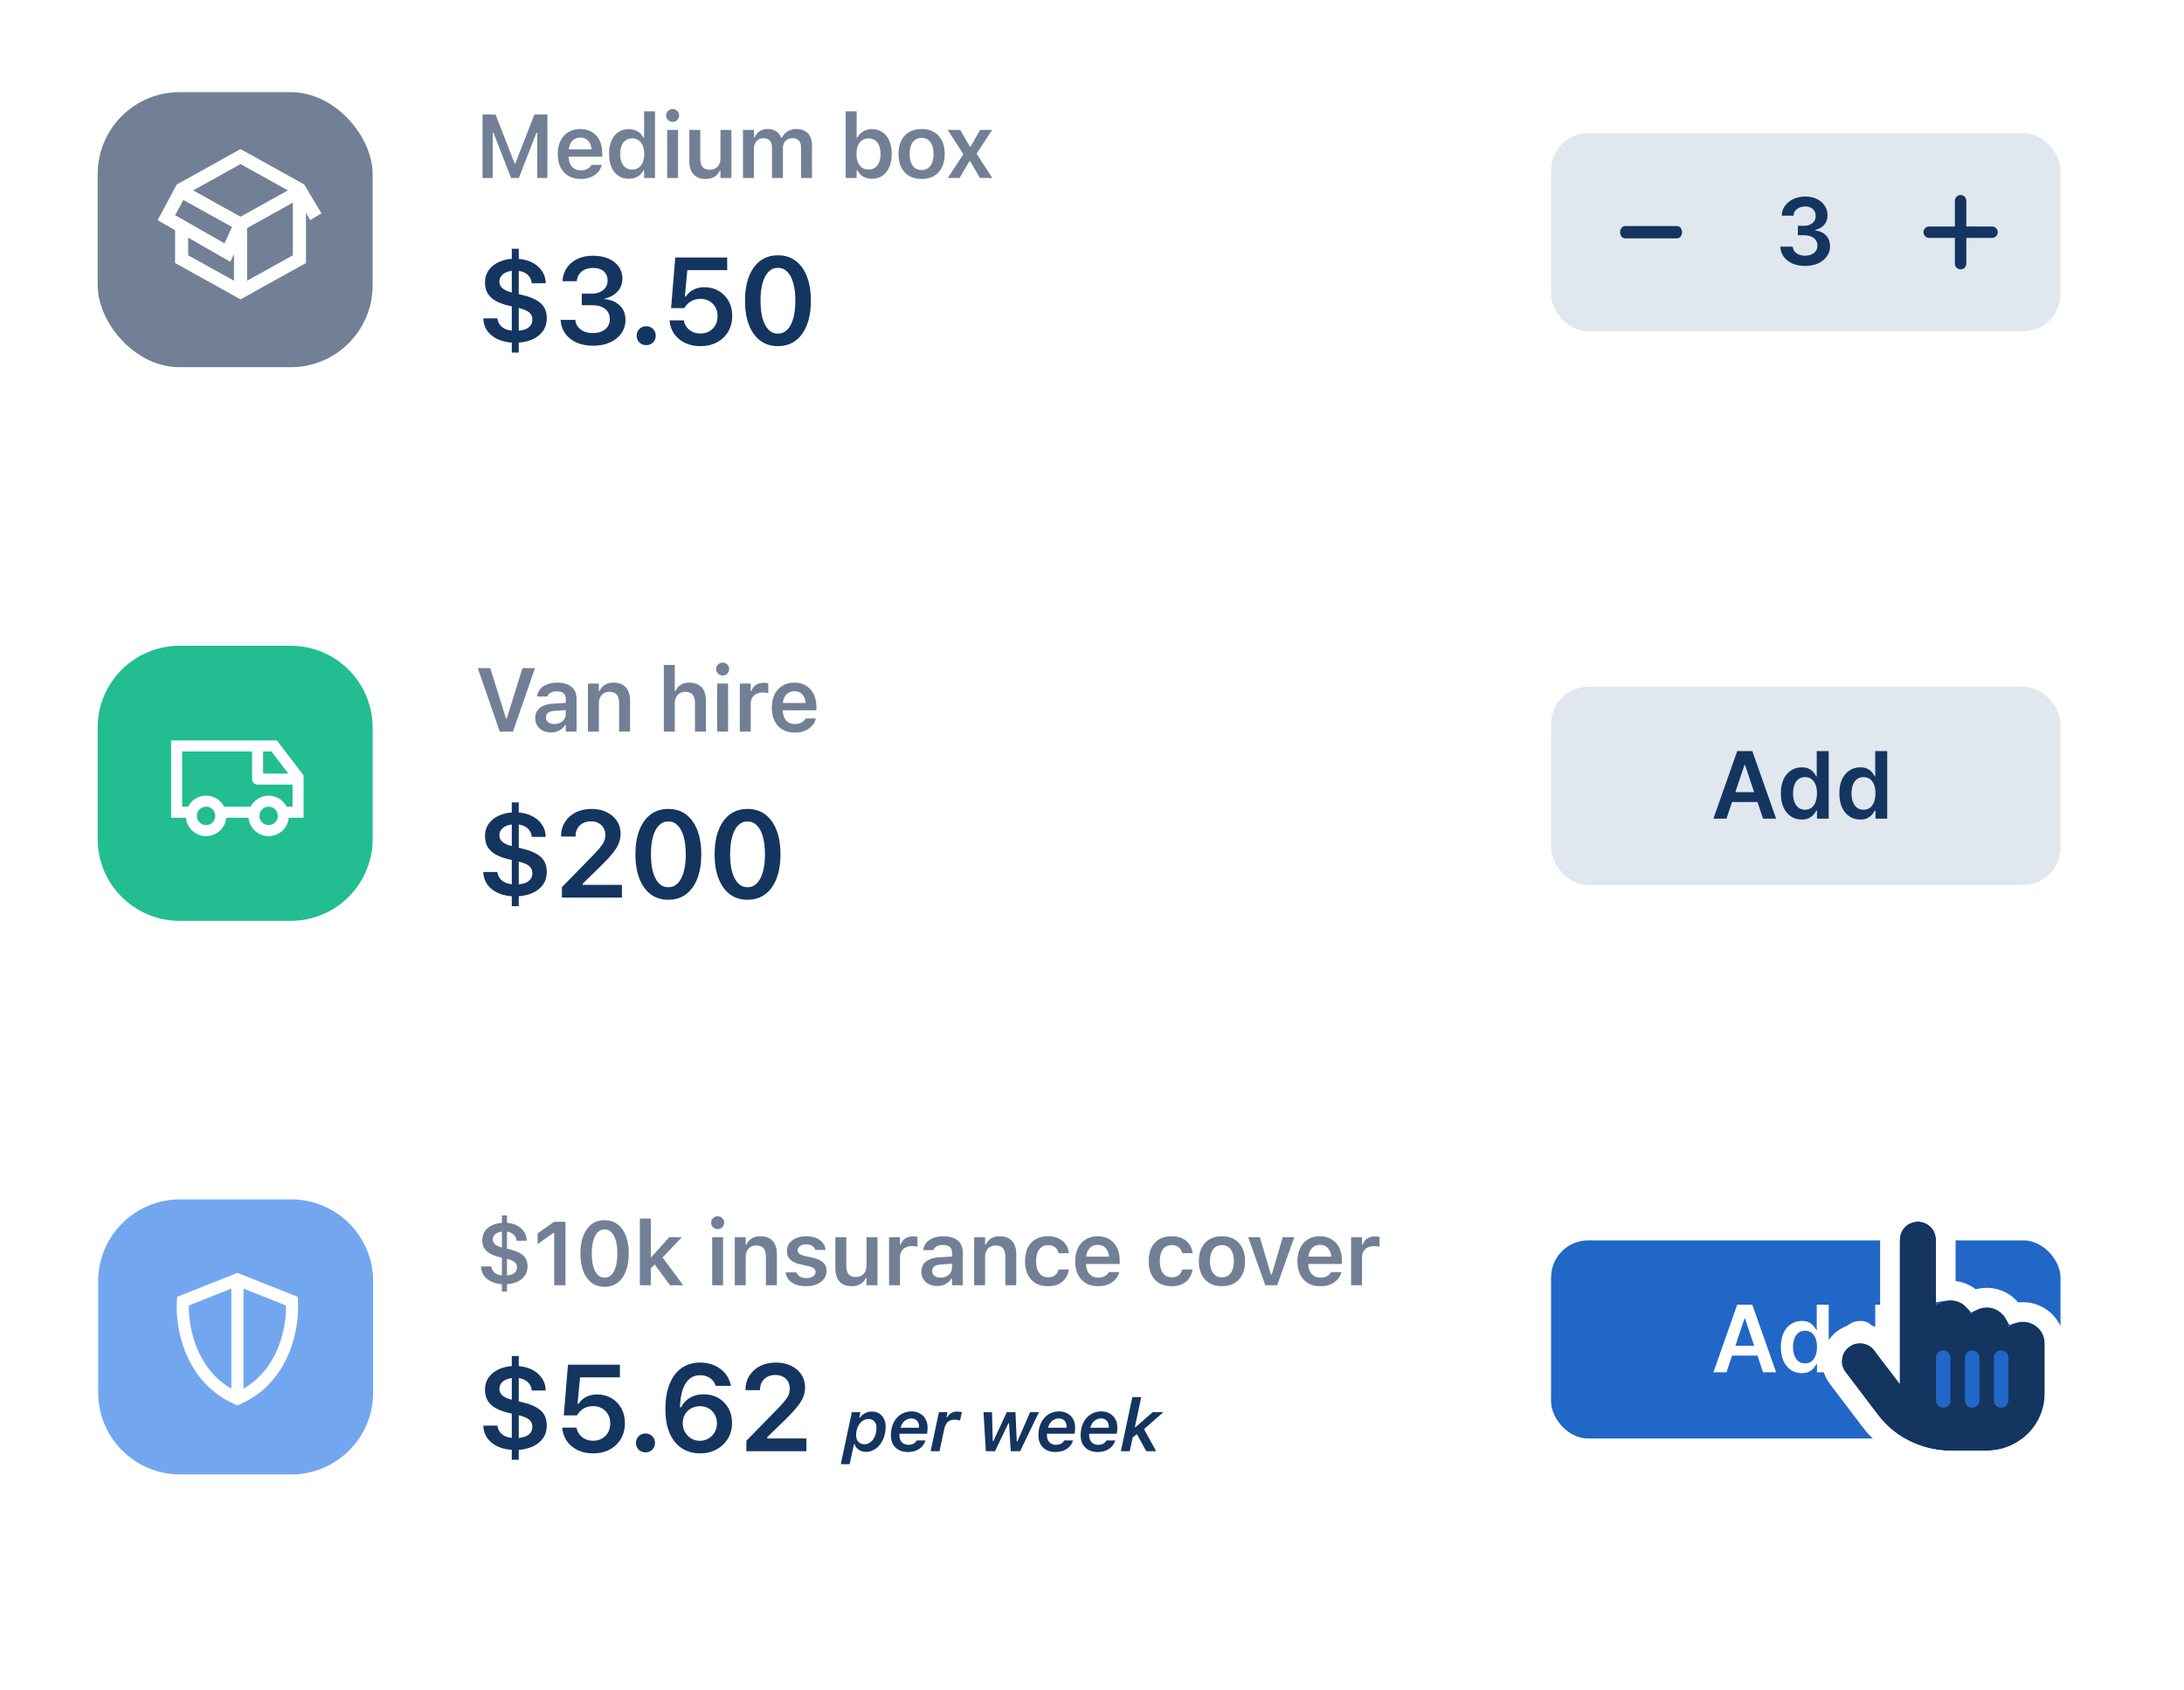 <svg width="296" height="229" viewBox="0 0 296 229" fill="none" xmlns="http://www.w3.org/2000/svg">
<rect width="293.259" height="62.841" rx="10.986" fill="white"/>
<rect x="13.236" y="12.486" width="37.269" height="37.269" rx="11.101" fill="#728096"/>
<path d="M31.63 34.596L31.224 35.476L30.385 34.995L25.504 32.205V34.589L31.712 38.036V34.419L31.63 34.596ZM31.449 30.757L24.849 27.091L23.737 29.153L30.426 32.974L31.449 30.757ZM26.176 25.797L32.599 29.363L39.021 25.797L32.599 22.232L26.176 25.797ZM41.467 28.854V35.635L41.013 35.889L33.031 40.324L32.599 40.564L32.166 40.324L24.184 35.889L23.73 35.635V31.193C22.503 30.491 21.712 30.036 21.357 29.833L21.768 29.072L23.837 25.228L23.959 24.999L24.184 24.874L32.166 20.439L32.599 20.199L33.031 20.439L41.013 24.874L41.22 24.988L41.342 25.192C42.742 27.527 43.489 28.769 43.57 28.909L42.051 29.822C41.693 29.223 41.497 28.898 41.467 28.85V28.854ZM33.486 30.904V38.04L39.694 34.592V27.457L33.486 30.904Z" fill="white"/>
<path d="M65.397 24.117V15.52H67.16L69.746 22.139H69.847L72.427 15.52H74.19V24.117H72.808V18.005H72.058L73.583 15.758L70.318 24.117H69.269L66.01 15.758L67.535 18.005H66.779V24.117H65.397ZM78.701 24.248C78.053 24.248 77.497 24.111 77.033 23.837C76.572 23.563 76.216 23.174 75.966 22.67C75.716 22.165 75.591 21.567 75.591 20.876V20.87C75.591 20.187 75.714 19.591 75.96 19.083C76.21 18.575 76.564 18.181 77.021 17.903C77.478 17.621 78.014 17.48 78.629 17.48C79.249 17.48 79.781 17.617 80.226 17.891C80.675 18.162 81.02 18.541 81.263 19.029C81.505 19.518 81.626 20.09 81.626 20.745V21.234H76.335V20.239H80.899L80.196 21.168V20.578C80.196 20.145 80.131 19.786 80 19.5C79.869 19.214 79.686 19 79.451 18.857C79.221 18.714 78.953 18.642 78.647 18.642C78.341 18.642 78.069 18.718 77.831 18.869C77.597 19.015 77.41 19.234 77.271 19.524C77.136 19.81 77.068 20.161 77.068 20.578V21.174C77.068 21.575 77.136 21.919 77.271 22.205C77.406 22.487 77.597 22.705 77.843 22.86C78.093 23.011 78.389 23.087 78.731 23.087C78.997 23.087 79.225 23.049 79.416 22.974C79.61 22.894 79.767 22.801 79.886 22.694C80.006 22.582 80.089 22.477 80.137 22.378L80.155 22.336H81.561L81.549 22.39C81.497 22.6 81.402 22.815 81.263 23.033C81.128 23.248 80.943 23.448 80.709 23.635C80.478 23.817 80.196 23.966 79.863 24.082C79.529 24.193 79.142 24.248 78.701 24.248ZM85.213 24.225C84.673 24.225 84.202 24.09 83.801 23.82C83.4 23.546 83.09 23.156 82.872 22.652C82.653 22.147 82.544 21.553 82.544 20.87V20.858C82.544 20.167 82.651 19.572 82.866 19.071C83.084 18.567 83.392 18.179 83.789 17.909C84.19 17.635 84.665 17.498 85.213 17.498C85.511 17.498 85.789 17.546 86.047 17.641C86.305 17.733 86.532 17.864 86.726 18.034C86.925 18.205 87.08 18.408 87.191 18.642H87.298V15.085H88.776V24.117H87.298V23.099H87.191C87.072 23.333 86.915 23.535 86.721 23.706C86.53 23.873 86.307 24.002 86.053 24.094C85.799 24.181 85.519 24.225 85.213 24.225ZM85.678 22.974C86.016 22.974 86.305 22.89 86.548 22.723C86.794 22.552 86.983 22.31 87.114 21.996C87.249 21.679 87.316 21.303 87.316 20.87V20.858C87.316 20.422 87.249 20.046 87.114 19.732C86.983 19.419 86.794 19.176 86.548 19.006C86.305 18.835 86.016 18.749 85.678 18.749C85.344 18.749 85.054 18.835 84.808 19.006C84.566 19.172 84.379 19.415 84.248 19.732C84.117 20.046 84.051 20.422 84.051 20.858V20.87C84.051 21.307 84.117 21.683 84.248 21.996C84.379 22.31 84.566 22.552 84.808 22.723C85.05 22.89 85.34 22.974 85.678 22.974ZM90.421 24.117V17.605H91.898V24.117H90.421ZM91.165 16.515C90.923 16.515 90.715 16.43 90.54 16.259C90.365 16.088 90.278 15.883 90.278 15.645C90.278 15.399 90.365 15.192 90.54 15.026C90.715 14.855 90.923 14.769 91.165 14.769C91.408 14.769 91.614 14.855 91.785 15.026C91.96 15.192 92.047 15.399 92.047 15.645C92.047 15.883 91.96 16.088 91.785 16.259C91.614 16.43 91.408 16.515 91.165 16.515ZM95.64 24.248C95.156 24.248 94.748 24.155 94.419 23.968C94.089 23.778 93.841 23.502 93.674 23.14C93.507 22.775 93.424 22.334 93.424 21.818V17.605H94.907V21.478C94.907 21.983 95.007 22.362 95.205 22.616C95.404 22.87 95.727 22.997 96.176 22.997C96.415 22.997 96.625 22.962 96.808 22.89C96.995 22.815 97.149 22.707 97.272 22.568C97.396 22.429 97.489 22.262 97.552 22.068C97.616 21.869 97.648 21.647 97.648 21.401V17.605H99.131V24.117H97.648V23.128H97.547C97.447 23.359 97.308 23.559 97.129 23.73C96.951 23.897 96.736 24.026 96.486 24.117C96.236 24.205 95.954 24.248 95.64 24.248ZM100.699 24.117V17.605H102.182V18.618H102.283C102.422 18.257 102.647 17.977 102.957 17.778C103.27 17.58 103.642 17.48 104.071 17.48C104.365 17.48 104.629 17.528 104.863 17.623C105.102 17.719 105.306 17.854 105.477 18.028C105.648 18.203 105.779 18.412 105.87 18.654H105.977C106.085 18.42 106.234 18.215 106.424 18.04C106.619 17.862 106.845 17.724 107.103 17.629C107.366 17.53 107.648 17.48 107.949 17.48C108.386 17.48 108.76 17.568 109.07 17.742C109.383 17.913 109.624 18.16 109.79 18.481C109.961 18.803 110.047 19.188 110.047 19.637V24.117H108.563V20C108.563 19.715 108.519 19.478 108.432 19.291C108.349 19.105 108.22 18.964 108.045 18.869C107.87 18.773 107.65 18.726 107.383 18.726C107.125 18.726 106.901 18.785 106.71 18.904C106.52 19.019 106.371 19.176 106.263 19.375C106.16 19.573 106.108 19.798 106.108 20.048V24.117H104.625V19.893C104.625 19.651 104.577 19.442 104.482 19.268C104.391 19.093 104.256 18.96 104.077 18.869C103.902 18.773 103.693 18.726 103.451 18.726C103.209 18.726 102.99 18.789 102.796 18.916C102.605 19.039 102.454 19.21 102.343 19.428C102.236 19.643 102.182 19.885 102.182 20.155V24.117H100.699ZM118.18 24.225C117.874 24.225 117.594 24.181 117.34 24.094C117.085 24.002 116.861 23.873 116.666 23.706C116.476 23.535 116.321 23.333 116.202 23.099H116.1V24.117H114.617V15.085H116.1V18.642H116.202C116.317 18.408 116.472 18.205 116.666 18.034C116.861 17.864 117.087 17.733 117.346 17.641C117.604 17.546 117.882 17.498 118.18 17.498C118.728 17.498 119.201 17.635 119.598 17.909C119.999 18.179 120.309 18.567 120.527 19.071C120.746 19.572 120.855 20.167 120.855 20.858V20.87C120.855 21.553 120.744 22.147 120.521 22.652C120.303 23.156 119.993 23.546 119.592 23.82C119.195 24.09 118.724 24.225 118.18 24.225ZM117.715 22.974C118.053 22.974 118.343 22.89 118.585 22.723C118.827 22.552 119.014 22.31 119.145 21.996C119.276 21.683 119.342 21.307 119.342 20.87V20.858C119.342 20.422 119.276 20.046 119.145 19.732C119.014 19.415 118.827 19.172 118.585 19.006C118.343 18.835 118.053 18.749 117.715 18.749C117.381 18.749 117.091 18.835 116.845 19.006C116.599 19.176 116.408 19.419 116.273 19.732C116.142 20.046 116.077 20.422 116.077 20.858V20.87C116.077 21.303 116.142 21.679 116.273 21.996C116.408 22.31 116.597 22.552 116.839 22.723C117.085 22.89 117.377 22.974 117.715 22.974ZM124.907 24.248C124.259 24.248 123.701 24.113 123.232 23.843C122.764 23.569 122.402 23.18 122.148 22.676C121.898 22.171 121.773 21.567 121.773 20.864V20.852C121.773 20.157 121.9 19.558 122.154 19.053C122.408 18.545 122.768 18.155 123.232 17.885C123.701 17.615 124.259 17.48 124.907 17.48C125.554 17.48 126.11 17.615 126.575 17.885C127.043 18.155 127.405 18.543 127.659 19.047C127.913 19.552 128.04 20.153 128.04 20.852V20.864C128.04 21.567 127.913 22.171 127.659 22.676C127.409 23.18 127.049 23.569 126.581 23.843C126.116 24.113 125.558 24.248 124.907 24.248ZM124.907 23.045C125.248 23.045 125.538 22.96 125.776 22.789C126.019 22.614 126.203 22.366 126.33 22.044C126.458 21.718 126.521 21.327 126.521 20.87V20.858C126.521 20.398 126.458 20.006 126.33 19.685C126.203 19.359 126.019 19.111 125.776 18.94C125.538 18.765 125.248 18.678 124.907 18.678C124.565 18.678 124.273 18.765 124.031 18.94C123.788 19.111 123.604 19.359 123.477 19.685C123.35 20.006 123.286 20.398 123.286 20.858V20.87C123.286 21.327 123.35 21.718 123.477 22.044C123.604 22.37 123.786 22.618 124.025 22.789C124.267 22.96 124.561 23.045 124.907 23.045ZM128.458 24.117L130.567 20.888L128.44 17.605H130.15L131.449 19.863H131.55L132.837 17.605H134.463L132.354 20.823L134.487 24.117H132.819L131.484 21.853H131.383L130.048 24.117H128.458Z" fill="#728096"/>
<path d="M69.82 46.438C69.029 46.438 68.311 46.31 67.667 46.056C67.022 45.796 66.508 45.422 66.123 44.935C65.739 44.442 65.533 43.846 65.506 43.147L65.514 43.139L67.399 43.131L67.407 43.147C67.456 43.478 67.575 43.77 67.764 44.025C67.954 44.274 68.219 44.469 68.561 44.61C68.902 44.751 69.33 44.821 69.844 44.821C70.375 44.821 70.811 44.759 71.152 44.634C71.494 44.504 71.746 44.325 71.908 44.098C72.07 43.87 72.152 43.608 72.152 43.31V43.294C72.152 42.893 72.008 42.571 71.721 42.327C71.439 42.083 70.919 41.872 70.161 41.693L68.951 41.417C68.257 41.254 67.67 41.038 67.188 40.767C66.711 40.496 66.348 40.16 66.099 39.759C65.855 39.353 65.733 38.868 65.733 38.305V38.289C65.733 37.623 65.909 37.049 66.261 36.566C66.619 36.084 67.104 35.713 67.716 35.453C68.333 35.188 69.032 35.055 69.812 35.055C70.608 35.055 71.312 35.194 71.924 35.47C72.536 35.74 73.024 36.125 73.387 36.623C73.749 37.116 73.942 37.699 73.963 38.37V38.378L72.079 38.386L72.07 38.37C72.032 38.002 71.913 37.693 71.713 37.444C71.513 37.189 71.253 36.997 70.933 36.867C70.614 36.737 70.248 36.672 69.836 36.672C69.365 36.672 68.97 36.74 68.65 36.875C68.331 37.011 68.09 37.189 67.927 37.411C67.764 37.633 67.683 37.877 67.683 38.143V38.159C67.683 38.397 67.746 38.611 67.87 38.801C68 38.99 68.201 39.158 68.471 39.304C68.748 39.451 69.11 39.578 69.56 39.686L70.77 39.963C71.854 40.212 72.68 40.577 73.249 41.059C73.817 41.541 74.102 42.221 74.102 43.099V43.115C74.102 43.83 73.912 44.436 73.533 44.935C73.154 45.428 72.639 45.801 71.989 46.056C71.345 46.31 70.622 46.438 69.82 46.438ZM69.365 47.77V33.707H70.307V47.77H69.365ZM80.39 46.844C79.534 46.844 78.784 46.7 78.14 46.413C77.501 46.126 76.994 45.728 76.621 45.219C76.252 44.705 76.041 44.111 75.987 43.44L75.979 43.342H77.977L77.985 43.432C78.023 43.762 78.145 44.057 78.351 44.317C78.557 44.572 78.833 44.772 79.18 44.919C79.526 45.059 79.93 45.13 80.39 45.13C80.84 45.13 81.233 45.051 81.568 44.894C81.91 44.737 82.175 44.52 82.365 44.244C82.554 43.968 82.649 43.648 82.649 43.285V43.269C82.649 42.652 82.435 42.178 82.007 41.847C81.579 41.517 80.989 41.352 80.236 41.352H78.847V39.792H80.195C80.623 39.792 81 39.716 81.325 39.565C81.65 39.413 81.901 39.207 82.08 38.947C82.259 38.682 82.348 38.378 82.348 38.037V38.021C82.348 37.658 82.27 37.349 82.113 37.095C81.961 36.84 81.736 36.645 81.438 36.51C81.146 36.374 80.791 36.306 80.374 36.306C79.962 36.306 79.597 36.377 79.277 36.518C78.963 36.659 78.711 36.859 78.522 37.119C78.332 37.373 78.218 37.674 78.18 38.021L78.172 38.102H76.231L76.239 38.005C76.298 37.328 76.504 36.74 76.856 36.242C77.214 35.738 77.69 35.348 78.286 35.072C78.887 34.79 79.583 34.649 80.374 34.649C81.181 34.649 81.882 34.782 82.478 35.047C83.074 35.307 83.534 35.667 83.859 36.128C84.19 36.588 84.355 37.127 84.355 37.745V37.761C84.355 38.243 84.247 38.671 84.03 39.044C83.819 39.413 83.526 39.719 83.153 39.963C82.784 40.206 82.365 40.377 81.893 40.474V40.515C82.76 40.596 83.456 40.883 83.981 41.376C84.507 41.864 84.769 42.514 84.769 43.326V43.342C84.769 44.025 84.585 44.631 84.217 45.162C83.849 45.688 83.334 46.099 82.673 46.397C82.018 46.695 81.257 46.844 80.39 46.844ZM87.581 46.763C87.213 46.763 86.904 46.641 86.655 46.397C86.411 46.148 86.289 45.845 86.289 45.487C86.289 45.124 86.411 44.821 86.655 44.577C86.904 44.328 87.213 44.203 87.581 44.203C87.954 44.203 88.263 44.328 88.507 44.577C88.751 44.821 88.873 45.124 88.873 45.487C88.873 45.845 88.751 46.148 88.507 46.397C88.263 46.641 87.954 46.763 87.581 46.763ZM94.926 46.901C94.129 46.901 93.428 46.752 92.821 46.454C92.215 46.156 91.733 45.753 91.375 45.243C91.018 44.729 90.812 44.152 90.758 43.513L90.75 43.407H92.675L92.691 43.464C92.746 43.784 92.873 44.074 93.073 44.334C93.274 44.593 93.534 44.802 93.853 44.959C94.173 45.111 94.533 45.187 94.934 45.187C95.389 45.187 95.79 45.086 96.136 44.886C96.488 44.686 96.762 44.409 96.957 44.057C97.152 43.7 97.249 43.294 97.249 42.839V42.822C97.249 42.367 97.149 41.967 96.949 41.62C96.754 41.268 96.483 40.994 96.136 40.799C95.795 40.599 95.4 40.499 94.95 40.499C94.62 40.499 94.314 40.547 94.032 40.645C93.756 40.742 93.509 40.889 93.293 41.084C93.184 41.176 93.084 41.279 92.992 41.392C92.9 41.501 92.819 41.62 92.748 41.75H90.953L91.522 34.885H98.557V36.599H93.154L92.821 40.174H92.968C93.13 39.908 93.336 39.684 93.585 39.499C93.834 39.31 94.119 39.166 94.438 39.069C94.758 38.966 95.099 38.914 95.462 38.914C96.198 38.914 96.849 39.082 97.412 39.418C97.981 39.749 98.427 40.206 98.752 40.791C99.077 41.371 99.24 42.034 99.24 42.782V42.798C99.24 43.611 99.056 44.325 98.687 44.943C98.324 45.555 97.818 46.034 97.168 46.381C96.518 46.728 95.771 46.901 94.926 46.901ZM105.431 46.901C104.499 46.901 103.7 46.652 103.034 46.153C102.373 45.655 101.864 44.946 101.507 44.025C101.149 43.104 100.971 42.013 100.971 40.751V40.734C100.971 39.472 101.149 38.384 101.507 37.468C101.864 36.548 102.373 35.838 103.034 35.34C103.7 34.841 104.499 34.592 105.431 34.592C106.363 34.592 107.161 34.841 107.828 35.34C108.494 35.838 109.006 36.548 109.363 37.468C109.721 38.384 109.899 39.472 109.899 40.734V40.751C109.899 42.013 109.721 43.104 109.363 44.025C109.006 44.946 108.494 45.655 107.828 46.153C107.161 46.652 106.363 46.901 105.431 46.901ZM105.431 45.203C105.929 45.203 106.354 45.024 106.707 44.667C107.059 44.309 107.327 43.8 107.511 43.139C107.7 42.473 107.795 41.677 107.795 40.751V40.734C107.795 39.808 107.7 39.015 107.511 38.354C107.327 37.688 107.059 37.179 106.707 36.827C106.354 36.469 105.929 36.29 105.431 36.29C104.933 36.29 104.507 36.469 104.155 36.827C103.809 37.179 103.541 37.688 103.351 38.354C103.167 39.015 103.075 39.808 103.075 40.734V40.751C103.075 41.677 103.167 42.473 103.351 43.139C103.541 43.8 103.809 44.309 104.155 44.667C104.507 45.024 104.933 45.203 105.431 45.203Z" fill="#143560"/>
<rect x="210.217" y="18.037" width="69.043" height="26.85" rx="5.034" fill="#E0E7EF"/>
<path d="M244.649 36.035C244.006 36.035 243.434 35.925 242.933 35.704C242.435 35.484 242.042 35.177 241.753 34.783C241.464 34.39 241.311 33.936 241.293 33.42H242.973C242.988 33.668 243.07 33.884 243.219 34.068C243.368 34.25 243.566 34.392 243.813 34.493C244.061 34.594 244.338 34.645 244.645 34.645C244.973 34.645 245.263 34.588 245.516 34.475C245.77 34.359 245.968 34.198 246.111 33.992C246.254 33.787 246.324 33.55 246.321 33.282C246.324 33.005 246.252 32.76 246.106 32.549C245.96 32.337 245.749 32.172 245.472 32.053C245.198 31.933 244.867 31.874 244.479 31.874H243.67V30.596H244.479C244.798 30.596 245.077 30.541 245.315 30.43C245.557 30.32 245.746 30.165 245.883 29.965C246.02 29.763 246.087 29.529 246.084 29.264C246.087 29.005 246.029 28.779 245.91 28.589C245.793 28.395 245.628 28.245 245.414 28.137C245.202 28.03 244.953 27.977 244.667 27.977C244.387 27.977 244.128 28.027 243.889 28.128C243.651 28.23 243.459 28.374 243.313 28.562C243.167 28.747 243.089 28.967 243.08 29.224H241.485C241.497 28.711 241.644 28.261 241.927 27.874C242.213 27.483 242.595 27.18 243.072 26.962C243.548 26.741 244.083 26.631 244.676 26.631C245.287 26.631 245.817 26.746 246.267 26.975C246.72 27.202 247.07 27.507 247.318 27.892C247.565 28.276 247.688 28.701 247.688 29.165C247.691 29.681 247.54 30.113 247.233 30.462C246.929 30.81 246.529 31.038 246.035 31.145V31.217C246.678 31.306 247.172 31.545 247.514 31.932C247.86 32.316 248.031 32.795 248.028 33.367C248.028 33.879 247.882 34.338 247.59 34.743C247.301 35.145 246.902 35.461 246.392 35.691C245.886 35.92 245.305 36.035 244.649 36.035Z" fill="#143560"/>
<path d="M266.498 27.201C266.498 26.773 266.152 26.427 265.724 26.427C265.295 26.427 264.949 26.773 264.949 27.201V30.687H261.464C261.036 30.687 260.689 31.033 260.689 31.461C260.689 31.89 261.036 32.236 261.464 32.236H264.949V35.721C264.949 36.15 265.295 36.496 265.724 36.496C266.152 36.496 266.498 36.15 266.498 35.721V32.236H269.984C270.412 32.236 270.758 31.89 270.758 31.461C270.758 31.033 270.412 30.687 269.984 30.687H266.498V27.201Z" fill="#143560"/>
<path d="M220.222 30.978H227.321C227.401 30.978 227.612 31.101 227.612 31.461C227.612 31.822 227.401 31.946 227.321 31.946H220.222C220.142 31.946 219.932 31.822 219.932 31.461C219.932 31.101 220.142 30.978 220.222 30.978Z" fill="#143560" stroke="#143560" stroke-width="0.71"/>
<rect y="150.025" width="293.259" height="62.841" rx="10.986" fill="white"/>
<rect x="210.217" y="168.061" width="69.043" height="26.85" rx="5.034" fill="#2167C7"/>
<path d="M233.992 185.935H232.222L235.445 176.781H237.492L240.719 185.935H238.949L236.504 178.658H236.433L233.992 185.935ZM234.05 182.346H238.877V183.678H234.05V182.346ZM244.192 186.055C243.652 186.055 243.17 185.917 242.744 185.64C242.317 185.362 241.981 184.96 241.733 184.433C241.486 183.905 241.362 183.265 241.362 182.511C241.362 181.748 241.488 181.105 241.738 180.58C241.991 180.053 242.332 179.655 242.761 179.387C243.19 179.116 243.669 178.98 244.196 178.98C244.598 178.98 244.929 179.049 245.188 179.186C245.448 179.32 245.653 179.482 245.805 179.673C245.957 179.861 246.075 180.038 246.158 180.205H246.225V176.781H247.848V185.935H246.257V184.853H246.158C246.075 185.02 245.954 185.197 245.796 185.385C245.638 185.57 245.43 185.727 245.17 185.859C244.911 185.99 244.585 186.055 244.192 186.055ZM244.643 184.728C244.986 184.728 245.278 184.635 245.519 184.451C245.76 184.263 245.944 184.002 246.069 183.669C246.194 183.335 246.257 182.946 246.257 182.502C246.257 182.058 246.194 181.672 246.069 181.344C245.947 181.017 245.765 180.762 245.524 180.58C245.285 180.398 244.992 180.308 244.643 180.308C244.283 180.308 243.982 180.401 243.74 180.589C243.499 180.777 243.317 181.036 243.195 181.367C243.073 181.698 243.012 182.076 243.012 182.502C243.012 182.931 243.073 183.314 243.195 183.651C243.32 183.984 243.503 184.248 243.745 184.442C243.989 184.632 244.288 184.728 244.643 184.728ZM252.119 186.055C251.58 186.055 251.097 185.917 250.671 185.64C250.245 185.362 249.908 184.96 249.661 184.433C249.414 183.905 249.29 183.265 249.29 182.511C249.29 181.748 249.415 181.105 249.666 180.58C249.919 180.053 250.26 179.655 250.689 179.387C251.118 179.116 251.596 178.98 252.124 178.98C252.526 178.98 252.857 179.049 253.116 179.186C253.375 179.32 253.581 179.482 253.733 179.673C253.885 179.861 254.002 180.038 254.086 180.205H254.153V176.781H255.775V185.935H254.184V184.853H254.086C254.002 185.02 253.882 185.197 253.724 185.385C253.566 185.57 253.357 185.727 253.098 185.859C252.839 185.99 252.513 186.055 252.119 186.055ZM252.571 184.728C252.913 184.728 253.205 184.635 253.447 184.451C253.688 184.263 253.871 184.002 253.996 183.669C254.122 183.335 254.184 182.946 254.184 182.502C254.184 182.058 254.122 181.672 253.996 181.344C253.874 181.017 253.693 180.762 253.451 180.58C253.213 180.398 252.919 180.308 252.571 180.308C252.21 180.308 251.909 180.401 251.668 180.589C251.427 180.777 251.245 181.036 251.123 181.367C251 181.698 250.939 182.076 250.939 182.502C250.939 182.931 251 183.314 251.123 183.651C251.248 183.984 251.431 184.248 251.672 184.442C251.917 184.632 252.216 184.728 252.571 184.728Z" fill="white"/>
<path d="M13.305 173.611C13.305 167.481 18.274 162.511 24.405 162.511H39.473C45.604 162.511 50.574 167.481 50.574 173.611V188.679C50.574 194.81 45.604 199.78 39.473 199.78H24.405C18.275 199.78 13.305 194.81 13.305 188.679V173.611Z" fill="#72A7F0"/>
<path d="M31.353 174.6V188.154C29.059 186.828 27.622 184.851 26.755 182.806C25.832 180.635 25.561 178.412 25.595 176.887L31.353 174.6ZM32.999 188.154V174.6L38.761 176.887C38.795 178.412 38.524 180.635 37.602 182.806C36.734 184.851 35.297 186.828 33.003 188.157L32.999 188.154ZM40.39 176.431L40.349 175.712L39.69 175.449L32.574 172.626L32.176 172.468L31.782 172.626L24.666 175.449L24.008 175.712L23.966 176.431C23.867 178.181 24.134 180.86 25.246 183.476C26.367 186.113 28.366 188.736 31.741 190.23L32.176 190.423L32.612 190.23C35.987 188.736 37.986 186.116 39.107 183.476C40.218 180.856 40.486 178.181 40.386 176.431H40.39Z" fill="white"/>
<path d="M68.358 174.017C67.778 174.017 67.251 173.924 66.779 173.737C66.306 173.546 65.929 173.272 65.647 172.915C65.365 172.553 65.214 172.117 65.194 171.604L65.2 171.598L66.582 171.592L66.588 171.604C66.624 171.846 66.711 172.061 66.85 172.248C66.989 172.43 67.184 172.573 67.434 172.677C67.684 172.78 67.998 172.831 68.375 172.831C68.765 172.831 69.084 172.786 69.335 172.694C69.585 172.599 69.77 172.468 69.889 172.301C70.008 172.134 70.067 171.942 70.067 171.723V171.711C70.067 171.417 69.962 171.181 69.752 171.002C69.545 170.824 69.164 170.669 68.608 170.538L67.72 170.335C67.212 170.216 66.781 170.057 66.427 169.858C66.078 169.66 65.811 169.414 65.629 169.12C65.45 168.822 65.361 168.466 65.361 168.053V168.041C65.361 167.553 65.49 167.132 65.748 166.778C66.01 166.425 66.366 166.153 66.814 165.962C67.267 165.767 67.78 165.67 68.352 165.67C68.936 165.67 69.452 165.771 69.901 165.974C70.35 166.172 70.707 166.454 70.973 166.82C71.239 167.181 71.38 167.608 71.396 168.101V168.107L70.014 168.113L70.008 168.101C69.98 167.831 69.893 167.604 69.746 167.422C69.599 167.235 69.408 167.094 69.174 166.999C68.939 166.903 68.671 166.856 68.37 166.856C68.024 166.856 67.734 166.905 67.5 167.005C67.265 167.104 67.088 167.235 66.969 167.398C66.85 167.561 66.791 167.739 66.791 167.934V167.946C66.791 168.121 66.836 168.278 66.928 168.417C67.023 168.556 67.17 168.679 67.368 168.786C67.571 168.893 67.837 168.987 68.167 169.066L69.055 169.269C69.849 169.451 70.455 169.719 70.872 170.073C71.289 170.426 71.497 170.925 71.497 171.568V171.58C71.497 172.105 71.358 172.549 71.08 172.915C70.802 173.276 70.425 173.55 69.948 173.737C69.476 173.924 68.945 174.017 68.358 174.017ZM68.024 174.994V164.681H68.715V174.994H68.024ZM75.108 174.142V167.058H75.001L72.862 168.566V167.124L75.108 165.545H76.639V174.142H75.108ZM81.936 174.357C81.253 174.357 80.667 174.174 80.179 173.809C79.694 173.443 79.321 172.923 79.058 172.248C78.796 171.572 78.665 170.772 78.665 169.847V169.835C78.665 168.909 78.796 168.111 79.058 167.44C79.321 166.764 79.694 166.244 80.179 165.879C80.667 165.513 81.253 165.33 81.936 165.33C82.619 165.33 83.205 165.513 83.694 165.879C84.182 166.244 84.558 166.764 84.82 167.44C85.082 168.111 85.213 168.909 85.213 169.835V169.847C85.213 170.772 85.082 171.572 84.82 172.248C84.558 172.923 84.182 173.443 83.694 173.809C83.205 174.174 82.619 174.357 81.936 174.357ZM81.936 173.111C82.302 173.111 82.614 172.98 82.872 172.718C83.13 172.456 83.326 172.083 83.462 171.598C83.6 171.11 83.67 170.526 83.67 169.847V169.835C83.67 169.155 83.6 168.573 83.462 168.089C83.326 167.6 83.13 167.227 82.872 166.969C82.614 166.707 82.302 166.576 81.936 166.576C81.571 166.576 81.259 166.707 81.001 166.969C80.747 167.227 80.55 167.6 80.411 168.089C80.276 168.573 80.208 169.155 80.208 169.835V169.847C80.208 170.526 80.276 171.11 80.411 171.598C80.55 172.083 80.747 172.456 81.001 172.718C81.259 172.98 81.571 173.111 81.936 173.111ZM86.721 174.142V165.11H88.204V174.142H86.721ZM90.814 174.142L88.621 171.187L89.724 170.281L92.595 174.142H90.814ZM88.079 171.985L88.025 170.305H88.305L90.707 167.63H92.422L89.593 170.603L88.913 171.133L88.079 171.985ZM96.522 174.142V167.63H98V174.142H96.522ZM97.267 166.54C97.025 166.54 96.816 166.454 96.641 166.284C96.466 166.113 96.379 165.908 96.379 165.67C96.379 165.424 96.466 165.217 96.641 165.05C96.816 164.88 97.025 164.794 97.267 164.794C97.509 164.794 97.716 164.88 97.886 165.05C98.061 165.217 98.149 165.424 98.149 165.67C98.149 165.908 98.061 166.113 97.886 166.284C97.716 166.454 97.509 166.54 97.267 166.54ZM99.585 174.142V167.63H101.068V168.631H101.17C101.324 168.278 101.559 168.002 101.873 167.803C102.186 167.604 102.578 167.505 103.046 167.505C103.773 167.505 104.329 167.716 104.715 168.137C105.1 168.558 105.292 169.155 105.292 169.93V174.142H103.809V170.275C103.809 169.767 103.702 169.386 103.487 169.132C103.277 168.877 102.947 168.75 102.498 168.75C102.204 168.75 101.95 168.816 101.736 168.947C101.521 169.078 101.356 169.263 101.241 169.501C101.126 169.739 101.068 170.021 101.068 170.347V174.142H99.585ZM109.261 174.273C108.709 174.273 108.232 174.196 107.831 174.041C107.434 173.882 107.12 173.664 106.889 173.386C106.659 173.104 106.522 172.778 106.478 172.408V172.397H107.95L107.956 172.408C108.035 172.635 108.184 172.82 108.403 172.963C108.621 173.106 108.915 173.177 109.284 173.177C109.531 173.177 109.747 173.143 109.934 173.076C110.121 173.004 110.268 172.907 110.375 172.784C110.482 172.661 110.536 172.518 110.536 172.355V172.343C110.536 172.152 110.458 171.993 110.303 171.866C110.148 171.735 109.892 171.63 109.535 171.55L108.48 171.312C108.067 171.221 107.725 171.094 107.455 170.931C107.185 170.768 106.983 170.567 106.848 170.329C106.717 170.091 106.651 169.813 106.651 169.495V169.489C106.651 169.096 106.76 168.75 106.979 168.452C107.201 168.154 107.509 167.922 107.902 167.755C108.295 167.588 108.748 167.505 109.261 167.505C109.789 167.505 110.244 167.584 110.625 167.743C111.006 167.902 111.304 168.121 111.519 168.399C111.733 168.677 111.856 168.993 111.888 169.346V169.358H110.494L110.488 169.34C110.432 169.134 110.299 168.959 110.089 168.816C109.882 168.669 109.604 168.595 109.255 168.595C109.036 168.595 108.84 168.629 108.665 168.697C108.494 168.764 108.359 168.859 108.26 168.983C108.164 169.102 108.117 169.243 108.117 169.406V169.412C108.117 169.539 108.149 169.65 108.212 169.745C108.28 169.841 108.385 169.924 108.528 169.995C108.671 170.067 108.859 170.131 109.094 170.186L110.148 170.418C110.788 170.561 111.261 170.774 111.566 171.056C111.872 171.338 112.025 171.717 112.025 172.194V172.206C112.025 172.619 111.906 172.98 111.668 173.29C111.429 173.6 111.102 173.842 110.685 174.017C110.268 174.188 109.793 174.273 109.261 174.273ZM115.433 174.273C114.949 174.273 114.542 174.18 114.212 173.993C113.882 173.803 113.634 173.527 113.467 173.165C113.3 172.8 113.217 172.359 113.217 171.842V167.63H114.701V171.503C114.701 172.007 114.8 172.387 114.998 172.641C115.197 172.895 115.521 173.022 115.97 173.022C116.208 173.022 116.418 172.986 116.601 172.915C116.788 172.839 116.943 172.732 117.066 172.593C117.189 172.454 117.282 172.287 117.346 172.093C117.409 171.894 117.441 171.672 117.441 171.425V167.63H118.925V174.142H117.441V173.153H117.34C117.241 173.384 117.102 173.584 116.923 173.755C116.744 173.922 116.53 174.051 116.279 174.142C116.029 174.23 115.747 174.273 115.433 174.273ZM120.492 174.142V167.63H121.975V168.631H122.077C122.188 168.282 122.387 168.009 122.673 167.815C122.962 167.62 123.322 167.523 123.751 167.523C123.862 167.523 123.971 167.531 124.079 167.547C124.19 167.559 124.281 167.575 124.353 167.594V168.923C124.234 168.895 124.112 168.875 123.989 168.863C123.87 168.848 123.745 168.84 123.614 168.84C123.284 168.84 122.996 168.901 122.75 169.024C122.504 169.147 122.313 169.324 122.178 169.555C122.043 169.781 121.975 170.049 121.975 170.359V174.142H120.492ZM127.016 174.249C126.607 174.249 126.24 174.17 125.914 174.011C125.592 173.852 125.338 173.628 125.151 173.338C124.969 173.044 124.877 172.698 124.877 172.301V172.289C124.877 171.904 124.973 171.572 125.163 171.294C125.354 171.012 125.634 170.792 126.003 170.633C126.373 170.474 126.821 170.381 127.35 170.353L129.757 170.204V171.181L127.558 171.324C127.141 171.348 126.833 171.435 126.635 171.586C126.436 171.737 126.337 171.948 126.337 172.218V172.23C126.337 172.508 126.442 172.724 126.653 172.879C126.867 173.034 127.139 173.111 127.469 173.111C127.767 173.111 128.033 173.052 128.267 172.933C128.502 172.814 128.686 172.653 128.821 172.45C128.956 172.244 129.024 172.011 129.024 171.753V169.692C129.024 169.366 128.921 169.118 128.714 168.947C128.508 168.772 128.202 168.685 127.797 168.685C127.459 168.685 127.183 168.744 126.968 168.863C126.754 168.979 126.609 169.143 126.534 169.358L126.528 169.382H125.127L125.133 169.328C125.181 168.963 125.324 168.643 125.562 168.369C125.801 168.095 126.116 167.882 126.51 167.731C126.903 167.581 127.356 167.505 127.868 167.505C128.432 167.505 128.909 167.592 129.298 167.767C129.687 167.938 129.983 168.188 130.186 168.518C130.388 168.844 130.49 169.235 130.49 169.692V174.142H129.024V173.249H128.923C128.804 173.455 128.649 173.634 128.458 173.785C128.271 173.936 128.057 174.051 127.814 174.13C127.572 174.21 127.306 174.249 127.016 174.249ZM132.027 174.142V167.63H133.511V168.631H133.612C133.767 168.278 134.001 168.002 134.315 167.803C134.629 167.604 135.02 167.505 135.489 167.505C136.215 167.505 136.772 167.716 137.157 168.137C137.542 168.558 137.735 169.155 137.735 169.93V174.142H136.251V170.275C136.251 169.767 136.144 169.386 135.929 169.132C135.719 168.877 135.389 168.75 134.94 168.75C134.647 168.75 134.392 168.816 134.178 168.947C133.963 169.078 133.799 169.263 133.683 169.501C133.568 169.739 133.511 170.021 133.511 170.347V174.142H132.027ZM142.037 174.273C141.381 174.273 140.821 174.138 140.356 173.868C139.892 173.598 139.536 173.209 139.29 172.7C139.044 172.192 138.921 171.584 138.921 170.877V170.865C138.921 170.162 139.044 169.561 139.29 169.06C139.536 168.56 139.892 168.176 140.356 167.91C140.821 167.64 141.379 167.505 142.031 167.505C142.591 167.505 143.071 167.602 143.472 167.797C143.878 167.988 144.197 168.254 144.432 168.595C144.67 168.933 144.817 169.328 144.873 169.781V169.805H143.472L143.467 169.787C143.399 169.469 143.244 169.209 143.002 169.006C142.763 168.804 142.442 168.703 142.037 168.703C141.699 168.703 141.409 168.788 141.167 168.959C140.928 169.13 140.746 169.376 140.619 169.698C140.492 170.019 140.428 170.409 140.428 170.865V170.877C140.428 171.338 140.492 171.733 140.619 172.063C140.75 172.389 140.934 172.639 141.173 172.814C141.411 172.984 141.699 173.07 142.037 173.07C142.422 173.07 142.732 172.982 142.966 172.808C143.204 172.633 143.369 172.375 143.461 172.033L143.472 172.009L144.867 172.003L144.861 172.057C144.789 172.498 144.634 172.885 144.396 173.219C144.162 173.552 143.848 173.813 143.455 173.999C143.061 174.182 142.589 174.273 142.037 174.273ZM148.829 174.273C148.182 174.273 147.625 174.136 147.161 173.862C146.7 173.588 146.344 173.199 146.094 172.694C145.844 172.19 145.719 171.592 145.719 170.901V170.895C145.719 170.212 145.842 169.616 146.088 169.108C146.339 168.599 146.692 168.206 147.149 167.928C147.606 167.646 148.142 167.505 148.757 167.505C149.377 167.505 149.909 167.642 150.354 167.916C150.803 168.186 151.149 168.566 151.391 169.054C151.633 169.543 151.754 170.115 151.754 170.77V171.259H146.464V170.264H151.027L150.324 171.193V170.603C150.324 170.17 150.259 169.811 150.128 169.525C149.997 169.239 149.814 169.024 149.58 168.881C149.349 168.738 149.081 168.667 148.775 168.667C148.469 168.667 148.197 168.742 147.959 168.893C147.725 169.04 147.538 169.259 147.399 169.549C147.264 169.835 147.196 170.186 147.196 170.603V171.199C147.196 171.6 147.264 171.944 147.399 172.23C147.534 172.512 147.725 172.73 147.971 172.885C148.221 173.036 148.517 173.111 148.859 173.111C149.125 173.111 149.353 173.074 149.544 172.998C149.739 172.919 149.895 172.826 150.015 172.718C150.134 172.607 150.217 172.502 150.265 172.402L150.283 172.361H151.689L151.677 172.414C151.625 172.625 151.53 172.839 151.391 173.058C151.256 173.272 151.071 173.473 150.837 173.66C150.606 173.842 150.324 173.991 149.991 174.106C149.657 174.218 149.27 174.273 148.829 174.273ZM158.797 174.273C158.142 174.273 157.582 174.138 157.117 173.868C156.652 173.598 156.297 173.209 156.05 172.7C155.804 172.192 155.681 171.584 155.681 170.877V170.865C155.681 170.162 155.804 169.561 156.05 169.06C156.297 168.56 156.652 168.176 157.117 167.91C157.582 167.64 158.14 167.505 158.791 167.505C159.351 167.505 159.832 167.602 160.233 167.797C160.638 167.988 160.958 168.254 161.192 168.595C161.431 168.933 161.577 169.328 161.633 169.781V169.805H160.233L160.227 169.787C160.159 169.469 160.005 169.209 159.762 169.006C159.524 168.804 159.202 168.703 158.797 168.703C158.459 168.703 158.17 168.788 157.927 168.959C157.689 169.13 157.506 169.376 157.379 169.698C157.252 170.019 157.188 170.409 157.188 170.865V170.877C157.188 171.338 157.252 171.733 157.379 172.063C157.51 172.389 157.695 172.639 157.933 172.814C158.172 172.984 158.459 173.07 158.797 173.07C159.182 173.07 159.492 172.982 159.727 172.808C159.965 172.633 160.13 172.375 160.221 172.033L160.233 172.009L161.627 172.003L161.621 172.057C161.55 172.498 161.395 172.885 161.156 173.219C160.922 173.552 160.608 173.813 160.215 173.999C159.822 174.182 159.349 174.273 158.797 174.273ZM165.613 174.273C164.966 174.273 164.408 174.138 163.939 173.868C163.47 173.594 163.109 173.205 162.855 172.7C162.604 172.196 162.479 171.592 162.479 170.889V170.877C162.479 170.182 162.606 169.582 162.861 169.078C163.115 168.57 163.474 168.18 163.939 167.91C164.408 167.64 164.966 167.505 165.613 167.505C166.261 167.505 166.817 167.64 167.281 167.91C167.75 168.18 168.112 168.568 168.366 169.072C168.62 169.576 168.747 170.178 168.747 170.877V170.889C168.747 171.592 168.62 172.196 168.366 172.7C168.116 173.205 167.756 173.594 167.287 173.868C166.823 174.138 166.265 174.273 165.613 174.273ZM165.613 173.07C165.955 173.07 166.245 172.984 166.483 172.814C166.725 172.639 166.91 172.391 167.037 172.069C167.164 171.743 167.228 171.352 167.228 170.895V170.883C167.228 170.422 167.164 170.031 167.037 169.709C166.91 169.384 166.725 169.136 166.483 168.965C166.245 168.79 165.955 168.703 165.613 168.703C165.272 168.703 164.98 168.79 164.737 168.965C164.495 169.136 164.31 169.384 164.183 169.709C164.056 170.031 163.993 170.422 163.993 170.883V170.895C163.993 171.352 164.056 171.743 164.183 172.069C164.31 172.395 164.493 172.643 164.731 172.814C164.974 172.984 165.268 173.07 165.613 173.07ZM171.482 174.142L169.164 167.63H170.749L172.251 172.694H172.358L173.853 167.63H175.414L173.103 174.142H171.482ZM178.948 174.273C178.3 174.273 177.744 174.136 177.279 173.862C176.819 173.588 176.463 173.199 176.213 172.694C175.963 172.19 175.838 171.592 175.838 170.901V170.895C175.838 170.212 175.961 169.616 176.207 169.108C176.457 168.599 176.811 168.206 177.268 167.928C177.724 167.646 178.261 167.505 178.876 167.505C179.496 167.505 180.028 167.642 180.473 167.916C180.922 168.186 181.267 168.566 181.51 169.054C181.752 169.543 181.873 170.115 181.873 170.77V171.259H176.582V170.264H181.146L180.443 171.193V170.603C180.443 170.17 180.378 169.811 180.246 169.525C180.115 169.239 179.933 169.024 179.698 168.881C179.468 168.738 179.2 168.667 178.894 168.667C178.588 168.667 178.316 168.742 178.078 168.893C177.843 169.04 177.657 169.259 177.518 169.549C177.383 169.835 177.315 170.186 177.315 170.603V171.199C177.315 171.6 177.383 171.944 177.518 172.23C177.653 172.512 177.843 172.73 178.09 172.885C178.34 173.036 178.636 173.111 178.977 173.111C179.244 173.111 179.472 173.074 179.663 172.998C179.857 172.919 180.014 172.826 180.133 172.718C180.252 172.607 180.336 172.502 180.384 172.402L180.401 172.361H181.807L181.796 172.414C181.744 172.625 181.649 172.839 181.51 173.058C181.375 173.272 181.19 173.473 180.955 173.66C180.725 173.842 180.443 173.991 180.109 174.106C179.776 174.218 179.389 174.273 178.948 174.273ZM183.113 174.142V167.63H184.596V168.631H184.697C184.809 168.282 185.007 168.009 185.293 167.815C185.583 167.62 185.943 167.523 186.372 167.523C186.483 167.523 186.592 167.531 186.699 167.547C186.81 167.559 186.902 167.575 186.973 167.594V168.923C186.854 168.895 186.733 168.875 186.61 168.863C186.491 168.848 186.366 168.84 186.234 168.84C185.905 168.84 185.617 168.901 185.371 169.024C185.124 169.147 184.934 169.324 184.799 169.555C184.664 169.781 184.596 170.049 184.596 170.359V174.142H183.113Z" fill="#728096"/>
<path d="M69.82 196.463C69.029 196.463 68.311 196.335 67.667 196.081C67.022 195.821 66.508 195.447 66.123 194.96C65.739 194.467 65.533 193.871 65.506 193.172L65.514 193.164L67.399 193.156L67.407 193.172C67.456 193.503 67.575 193.795 67.764 194.05C67.954 194.299 68.219 194.494 68.561 194.635C68.902 194.775 69.33 194.846 69.844 194.846C70.375 194.846 70.811 194.784 71.152 194.659C71.494 194.529 71.746 194.35 71.908 194.123C72.07 193.895 72.152 193.633 72.152 193.335V193.318C72.152 192.918 72.008 192.595 71.721 192.352C71.439 192.108 70.919 191.897 70.161 191.718L68.951 191.442C68.257 191.279 67.67 191.062 67.188 190.792C66.711 190.521 66.348 190.185 66.099 189.784C65.855 189.378 65.733 188.893 65.733 188.33V188.314C65.733 187.647 65.909 187.073 66.261 186.591C66.619 186.109 67.104 185.738 67.716 185.478C68.333 185.213 69.032 185.08 69.812 185.08C70.608 185.08 71.312 185.218 71.924 185.494C72.536 185.765 73.024 186.15 73.387 186.648C73.749 187.141 73.942 187.723 73.963 188.395V188.403L72.079 188.411L72.07 188.395C72.032 188.027 71.913 187.718 71.713 187.469C71.513 187.214 71.253 187.022 70.933 186.892C70.614 186.762 70.248 186.697 69.836 186.697C69.365 186.697 68.97 186.765 68.65 186.9C68.331 187.035 68.09 187.214 67.927 187.436C67.764 187.658 67.683 187.902 67.683 188.167V188.184C67.683 188.422 67.746 188.636 67.87 188.826C68 189.015 68.201 189.183 68.471 189.329C68.748 189.475 69.11 189.603 69.56 189.711L70.77 189.987C71.854 190.236 72.68 190.602 73.249 191.084C73.817 191.566 74.102 192.246 74.102 193.123V193.14C74.102 193.855 73.912 194.461 73.533 194.96C73.154 195.452 72.639 195.826 71.989 196.081C71.345 196.335 70.622 196.463 69.82 196.463ZM69.365 197.795V183.731H70.307V197.795H69.365ZM80.382 196.926C79.586 196.926 78.885 196.777 78.278 196.479C77.671 196.181 77.189 195.777 76.832 195.268C76.474 194.754 76.268 194.177 76.214 193.538L76.206 193.432H78.132L78.148 193.489C78.202 193.809 78.329 194.098 78.53 194.358C78.73 194.618 78.99 194.827 79.31 194.984C79.629 195.136 79.99 195.211 80.39 195.211C80.845 195.211 81.246 195.111 81.593 194.911C81.945 194.71 82.218 194.434 82.413 194.082C82.608 193.725 82.706 193.318 82.706 192.863V192.847C82.706 192.392 82.606 191.991 82.405 191.645C82.21 191.293 81.939 191.019 81.593 190.824C81.251 190.624 80.856 190.524 80.406 190.524C80.076 190.524 79.77 190.572 79.489 190.67C79.212 190.767 78.966 190.914 78.749 191.109C78.641 191.201 78.541 191.304 78.448 191.417C78.356 191.526 78.275 191.645 78.205 191.775H76.409L76.978 184.91H84.014V186.624H78.611L78.278 190.199H78.424C78.587 189.933 78.793 189.708 79.042 189.524C79.291 189.335 79.575 189.191 79.895 189.094C80.214 188.991 80.555 188.939 80.918 188.939C81.655 188.939 82.305 189.107 82.868 189.443C83.437 189.773 83.884 190.231 84.209 190.816C84.534 191.396 84.696 192.059 84.696 192.807V192.823C84.696 193.635 84.512 194.35 84.144 194.968C83.781 195.58 83.275 196.059 82.624 196.406C81.975 196.752 81.227 196.926 80.382 196.926ZM87.483 196.788C87.115 196.788 86.806 196.666 86.557 196.422C86.313 196.173 86.192 195.869 86.192 195.512C86.192 195.149 86.313 194.846 86.557 194.602C86.806 194.353 87.115 194.228 87.483 194.228C87.857 194.228 88.166 194.353 88.409 194.602C88.653 194.846 88.775 195.149 88.775 195.512C88.775 195.869 88.653 196.173 88.409 196.422C88.166 196.666 87.857 196.788 87.483 196.788ZM94.861 196.926C94.238 196.926 93.645 196.812 93.081 196.584C92.518 196.352 92.017 195.994 91.578 195.512C91.145 195.025 90.804 194.404 90.555 193.651C90.305 192.893 90.181 191.983 90.181 190.922V190.905C90.181 189.589 90.371 188.463 90.75 187.526C91.129 186.583 91.67 185.863 92.375 185.364C93.084 184.866 93.929 184.617 94.909 184.617C95.624 184.617 96.272 184.75 96.851 185.015C97.431 185.275 97.91 185.635 98.289 186.096C98.668 186.556 98.92 187.087 99.045 187.688L99.061 187.777H97.005L96.973 187.696C96.87 187.42 96.721 187.182 96.526 186.981C96.337 186.775 96.104 186.618 95.828 186.51C95.557 186.396 95.251 186.339 94.909 186.339C94.287 186.339 93.777 186.524 93.382 186.892C92.992 187.255 92.7 187.742 92.505 188.354C92.315 188.966 92.204 189.649 92.171 190.402C92.166 190.478 92.163 190.556 92.163 190.637C92.163 190.713 92.163 190.792 92.163 190.873L92.529 192.831C92.529 193.275 92.632 193.679 92.838 194.041C93.043 194.404 93.322 194.691 93.674 194.903C94.026 195.114 94.416 195.22 94.844 195.22C95.278 195.22 95.67 195.117 96.022 194.911C96.374 194.7 96.653 194.418 96.859 194.066C97.065 193.708 97.168 193.313 97.168 192.88V192.863C97.168 192.408 97.068 192.008 96.867 191.661C96.672 191.309 96.402 191.033 96.055 190.832C95.708 190.632 95.313 190.532 94.869 190.532C94.43 190.532 94.032 190.629 93.674 190.824C93.322 191.019 93.043 191.29 92.838 191.637C92.632 191.983 92.529 192.376 92.529 192.815V192.831H92.041V190.67H92.326C92.472 190.361 92.681 190.074 92.951 189.809C93.228 189.543 93.569 189.329 93.975 189.167C94.381 189.004 94.85 188.923 95.381 188.923C96.133 188.923 96.797 189.091 97.371 189.427C97.951 189.763 98.403 190.223 98.728 190.808C99.053 191.387 99.215 192.048 99.215 192.79V192.807C99.215 193.603 99.028 194.31 98.655 194.927C98.281 195.544 97.766 196.032 97.111 196.389C96.461 196.747 95.711 196.926 94.861 196.926ZM101.157 196.633V195.22L105 191.287C105.531 190.751 105.943 190.31 106.235 189.963C106.533 189.611 106.742 189.302 106.861 189.037C106.98 188.766 107.04 188.482 107.04 188.184V188.159C107.04 187.802 106.961 187.482 106.804 187.201C106.647 186.919 106.422 186.7 106.13 186.543C105.837 186.38 105.488 186.299 105.082 186.299C104.67 186.299 104.307 186.385 103.993 186.559C103.679 186.727 103.435 186.962 103.262 187.266C103.088 187.569 103.002 187.924 103.002 188.33L102.994 188.362L101.044 188.354L101.036 188.33C101.036 187.599 101.212 186.954 101.564 186.396C101.916 185.838 102.403 185.402 103.026 185.088C103.649 184.774 104.369 184.617 105.187 184.617C105.946 184.617 106.62 184.761 107.21 185.048C107.806 185.335 108.272 185.73 108.608 186.234C108.943 186.738 109.111 187.32 109.111 187.981V188.005C109.111 188.444 109.027 188.874 108.86 189.297C108.692 189.714 108.405 190.171 107.998 190.67C107.597 191.168 107.042 191.761 106.333 192.449L103.432 195.268L103.985 194.342V195.268L103.432 194.903H109.29V196.633H101.157ZM117.156 195.69C117.388 195.69 117.602 195.635 117.799 195.526C117.996 195.413 118.168 195.256 118.317 195.057C118.465 194.857 118.581 194.624 118.665 194.36C118.749 194.092 118.791 193.801 118.791 193.485C118.791 193.091 118.691 192.79 118.491 192.58C118.294 192.371 118.03 192.266 117.698 192.266C117.465 192.266 117.248 192.322 117.045 192.435C116.845 192.548 116.667 192.704 116.513 192.904C116.361 193.101 116.242 193.332 116.155 193.596C116.071 193.857 116.029 194.138 116.029 194.437C116.029 194.831 116.132 195.139 116.339 195.361C116.545 195.58 116.817 195.69 117.156 195.69ZM115.154 198.389H113.954L115.453 191.342H116.614L116.459 192.072H116.547C116.734 191.824 116.967 191.626 117.248 191.478C117.532 191.329 117.848 191.255 118.196 191.255C118.55 191.255 118.865 191.341 119.139 191.511C119.416 191.679 119.634 191.916 119.792 192.222C119.953 192.525 120.034 192.88 120.034 193.286C120.034 193.776 119.966 194.231 119.83 194.65C119.695 195.066 119.505 195.429 119.26 195.738C119.018 196.048 118.734 196.29 118.409 196.464C118.086 196.635 117.736 196.72 117.359 196.72C117.104 196.72 116.872 196.677 116.663 196.59C116.453 196.499 116.276 196.375 116.131 196.217C115.985 196.056 115.884 195.874 115.826 195.671H115.744L115.154 198.389ZM122.046 193.451H124.551C124.554 193.435 124.556 193.407 124.556 193.369C124.559 193.33 124.561 193.293 124.561 193.257C124.561 193.061 124.519 192.882 124.435 192.721C124.354 192.559 124.235 192.432 124.077 192.338C123.922 192.242 123.73 192.193 123.501 192.193C123.269 192.193 123.055 192.247 122.858 192.353C122.662 192.456 122.494 192.603 122.355 192.793C122.217 192.98 122.113 193.199 122.046 193.451ZM123.018 196.74C122.583 196.74 122.194 196.653 121.852 196.478C121.51 196.301 121.24 196.045 121.04 195.709C120.843 195.371 120.745 194.965 120.745 194.491C120.745 194.004 120.812 193.562 120.948 193.165C121.083 192.766 121.277 192.422 121.528 192.135C121.78 191.845 122.078 191.623 122.423 191.468C122.771 191.313 123.152 191.236 123.564 191.236C123.967 191.236 124.33 191.324 124.653 191.502C124.978 191.676 125.238 191.927 125.431 192.256C125.625 192.582 125.721 192.972 125.721 193.427C125.721 193.53 125.713 193.667 125.697 193.838C125.681 194.005 125.663 194.147 125.644 194.263H121.91C121.907 194.296 121.904 194.328 121.901 194.36C121.901 194.389 121.901 194.42 121.901 194.452C121.901 194.758 121.957 195.008 122.07 195.202C122.186 195.395 122.334 195.537 122.515 195.627C122.695 195.717 122.887 195.763 123.09 195.763C123.39 195.763 123.634 195.709 123.821 195.603C124.008 195.497 124.146 195.353 124.237 195.173H125.422C125.344 195.479 125.196 195.75 124.977 195.985C124.761 196.22 124.486 196.406 124.154 196.541C123.822 196.673 123.443 196.74 123.018 196.74ZM126.128 196.633L127.25 191.342H128.415L128.27 192.048H128.353C128.507 191.787 128.698 191.59 128.923 191.458C129.152 191.323 129.413 191.255 129.707 191.255C129.833 191.255 129.955 191.265 130.074 191.284C130.197 191.3 130.292 191.323 130.36 191.352L130.118 192.469C130.024 192.437 129.903 192.409 129.755 192.387C129.607 192.364 129.476 192.353 129.363 192.353C129.115 192.353 128.897 192.401 128.71 192.498C128.523 192.592 128.369 192.733 128.246 192.924C128.127 193.111 128.035 193.349 127.97 193.639L127.332 196.633H126.128ZM140.812 191.342L138.253 196.633H136.986L136.754 192.846H136.672L134.853 196.633H133.61L133.296 191.342H134.447L134.548 195.264H134.631L136.449 191.342H137.629L137.803 195.293H137.89L139.612 191.342H140.812ZM142.04 193.451H144.545C144.549 193.435 144.55 193.407 144.55 193.369C144.554 193.33 144.555 193.293 144.555 193.257C144.555 193.061 144.513 192.882 144.429 192.721C144.349 192.559 144.229 192.432 144.071 192.338C143.917 192.242 143.725 192.193 143.496 192.193C143.264 192.193 143.049 192.247 142.853 192.353C142.656 192.456 142.488 192.603 142.35 192.793C142.211 192.98 142.108 193.199 142.04 193.451ZM143.012 196.74C142.577 196.74 142.189 196.653 141.847 196.478C141.505 196.301 141.234 196.045 141.034 195.709C140.838 195.371 140.739 194.965 140.739 194.491C140.739 194.004 140.807 193.562 140.942 193.165C141.078 192.766 141.271 192.422 141.523 192.135C141.774 191.845 142.072 191.623 142.417 191.468C142.766 191.313 143.146 191.236 143.559 191.236C143.962 191.236 144.325 191.324 144.647 191.502C144.973 191.676 145.232 191.927 145.426 192.256C145.619 192.582 145.716 192.972 145.716 193.427C145.716 193.53 145.708 193.667 145.692 193.838C145.676 194.005 145.658 194.147 145.638 194.263H141.905C141.902 194.296 141.898 194.328 141.895 194.36C141.895 194.389 141.895 194.42 141.895 194.452C141.895 194.758 141.952 195.008 142.064 195.202C142.18 195.395 142.329 195.537 142.509 195.627C142.69 195.717 142.882 195.763 143.085 195.763C143.385 195.763 143.628 195.709 143.815 195.603C144.002 195.497 144.141 195.353 144.231 195.173H145.416C145.339 195.479 145.19 195.75 144.971 195.985C144.755 196.22 144.481 196.406 144.149 196.541C143.817 196.673 143.438 196.74 143.012 196.74ZM147.762 193.451H150.267C150.27 193.435 150.272 193.407 150.272 193.369C150.275 193.33 150.277 193.293 150.277 193.257C150.277 193.061 150.235 192.882 150.151 192.721C150.07 192.559 149.951 192.432 149.793 192.338C149.638 192.242 149.447 192.193 149.218 192.193C148.985 192.193 148.771 192.247 148.574 192.353C148.378 192.456 148.21 192.603 148.071 192.793C147.933 192.98 147.83 193.199 147.762 193.451ZM148.734 196.74C148.299 196.74 147.91 196.653 147.568 196.478C147.227 196.301 146.956 196.045 146.756 195.709C146.559 195.371 146.461 194.965 146.461 194.491C146.461 194.004 146.529 193.562 146.664 193.165C146.799 192.766 146.993 192.422 147.244 192.135C147.496 191.845 147.794 191.623 148.139 191.468C148.487 191.313 148.868 191.236 149.28 191.236C149.684 191.236 150.046 191.324 150.369 191.502C150.694 191.676 150.954 191.927 151.147 192.256C151.341 192.582 151.438 192.972 151.438 193.427C151.438 193.53 151.429 193.667 151.413 193.838C151.397 194.005 151.379 194.147 151.36 194.263H147.626C147.623 194.296 147.62 194.328 147.617 194.36C147.617 194.389 147.617 194.42 147.617 194.452C147.617 194.758 147.673 195.008 147.786 195.202C147.902 195.395 148.05 195.537 148.231 195.627C148.412 195.717 148.603 195.763 148.807 195.763C149.106 195.763 149.35 195.709 149.537 195.603C149.724 195.497 149.862 195.353 149.953 195.173H151.138C151.06 195.479 150.912 195.75 150.693 195.985C150.477 196.22 150.203 196.406 149.871 196.541C149.538 196.673 149.16 196.74 148.734 196.74ZM153.116 196.633H151.912L153.469 189.296H154.673L153.803 193.388H153.885L156.226 191.342H157.672L155.051 193.644L156.695 196.633H155.355L154.083 194.317L153.513 194.771L153.116 196.633Z" fill="#143560"/>
<rect y="75.013" width="293.259" height="62.841" rx="10.986" fill="white"/>
<rect x="210.217" y="93.049" width="69.043" height="26.85" rx="5.034" fill="#E0E7EF"/>
<path d="M233.992 110.922H232.222L235.445 101.769H237.492L240.719 110.922H238.949L236.504 103.646H236.433L233.992 110.922ZM234.05 107.333H238.877V108.665H234.05V107.333ZM244.192 111.043C243.652 111.043 243.17 110.904 242.744 110.627C242.317 110.35 241.981 109.948 241.733 109.421C241.486 108.893 241.362 108.253 241.362 107.499C241.362 106.736 241.488 106.092 241.738 105.568C241.991 105.041 242.332 104.643 242.761 104.375C243.19 104.103 243.669 103.968 244.196 103.968C244.598 103.968 244.929 104.036 245.188 104.173C245.448 104.308 245.653 104.47 245.805 104.661C245.957 104.848 246.075 105.026 246.158 105.193H246.225V101.769H247.848V110.922H246.257V109.841H246.158C246.075 110.008 245.954 110.185 245.796 110.373C245.638 110.557 245.43 110.715 245.17 110.846C244.911 110.977 244.585 111.043 244.192 111.043ZM244.643 109.716C244.986 109.716 245.278 109.623 245.519 109.439C245.76 109.251 245.944 108.99 246.069 108.656C246.194 108.323 246.257 107.934 246.257 107.49C246.257 107.046 246.194 106.66 246.069 106.332C245.947 106.004 245.765 105.75 245.524 105.568C245.285 105.386 244.992 105.295 244.643 105.295C244.283 105.295 243.982 105.389 243.74 105.577C243.499 105.765 243.317 106.024 243.195 106.355C243.073 106.685 243.012 107.064 243.012 107.49C243.012 107.919 243.073 108.302 243.195 108.638C243.32 108.972 243.503 109.236 243.745 109.43C243.989 109.62 244.288 109.716 244.643 109.716ZM252.119 111.043C251.58 111.043 251.097 110.904 250.671 110.627C250.245 110.35 249.908 109.948 249.661 109.421C249.414 108.893 249.29 108.253 249.29 107.499C249.29 106.736 249.415 106.092 249.666 105.568C249.919 105.041 250.26 104.643 250.689 104.375C251.118 104.103 251.596 103.968 252.124 103.968C252.526 103.968 252.857 104.036 253.116 104.173C253.375 104.308 253.581 104.47 253.733 104.661C253.885 104.848 254.002 105.026 254.086 105.193H254.153V101.769H255.775V110.922H254.184V109.841H254.086C254.002 110.008 253.882 110.185 253.724 110.373C253.566 110.557 253.357 110.715 253.098 110.846C252.839 110.977 252.513 111.043 252.119 111.043ZM252.571 109.716C252.913 109.716 253.205 109.623 253.447 109.439C253.688 109.251 253.871 108.99 253.996 108.656C254.122 108.323 254.184 107.934 254.184 107.49C254.184 107.046 254.122 106.66 253.996 106.332C253.874 106.004 253.693 105.75 253.451 105.568C253.213 105.386 252.919 105.295 252.571 105.295C252.21 105.295 251.909 105.389 251.668 105.577C251.427 105.765 251.245 106.024 251.123 106.355C251 106.685 250.939 107.064 250.939 107.49C250.939 107.919 251 108.302 251.123 108.638C251.248 108.972 251.431 109.236 251.672 109.43C251.917 109.62 252.216 109.716 252.571 109.716Z" fill="#143560"/>
<path d="M13.236 98.599C13.236 92.469 18.206 87.499 24.337 87.499H39.405C45.535 87.499 50.505 92.469 50.505 98.599V113.667C50.505 119.798 45.535 124.768 39.405 124.768H24.337C18.206 124.768 13.236 119.798 13.236 113.667V98.599Z" fill="#22BD91"/>
<path d="M67.732 99.13L64.759 90.532H66.451L68.578 97.354H68.679L70.812 90.532H72.504L69.525 99.13H67.732ZM74.673 99.237C74.264 99.237 73.897 99.158 73.571 98.999C73.249 98.84 72.995 98.615 72.808 98.326C72.626 98.032 72.534 97.686 72.534 97.289V97.277C72.534 96.892 72.63 96.56 72.82 96.282C73.011 96 73.291 95.779 73.66 95.621C74.03 95.462 74.479 95.368 75.007 95.341L77.414 95.192V96.169L75.215 96.312C74.798 96.336 74.49 96.423 74.292 96.574C74.093 96.725 73.994 96.935 73.994 97.206V97.217C73.994 97.495 74.099 97.712 74.31 97.867C74.524 98.022 74.796 98.099 75.126 98.099C75.424 98.099 75.69 98.04 75.924 97.92C76.159 97.801 76.344 97.64 76.478 97.438C76.614 97.231 76.681 96.999 76.681 96.741V94.679C76.681 94.354 76.578 94.105 76.371 93.934C76.165 93.76 75.859 93.672 75.454 93.672C75.116 93.672 74.84 93.732 74.626 93.851C74.411 93.966 74.266 94.131 74.191 94.346L74.185 94.37H72.785L72.79 94.316C72.838 93.95 72.981 93.631 73.219 93.357C73.458 93.082 73.774 92.87 74.167 92.719C74.56 92.568 75.013 92.493 75.525 92.493C76.089 92.493 76.566 92.58 76.955 92.755C77.344 92.926 77.64 93.176 77.843 93.506C78.046 93.831 78.147 94.222 78.147 94.679V99.13H76.681V98.236H76.58C76.461 98.443 76.306 98.621 76.115 98.772C75.928 98.923 75.714 99.038 75.472 99.118C75.229 99.197 74.963 99.237 74.673 99.237ZM79.684 99.13V92.618H81.168V93.619H81.269C81.424 93.265 81.658 92.989 81.972 92.791C82.286 92.592 82.677 92.493 83.146 92.493C83.873 92.493 84.429 92.703 84.814 93.124C85.199 93.545 85.392 94.143 85.392 94.918V99.13H83.908V95.263C83.908 94.755 83.801 94.373 83.587 94.119C83.376 93.865 83.046 93.738 82.598 93.738C82.304 93.738 82.049 93.803 81.835 93.934C81.621 94.066 81.456 94.25 81.34 94.489C81.225 94.727 81.168 95.009 81.168 95.335V99.13H79.684ZM89.968 99.13V90.098H91.452V93.619H91.553C91.708 93.265 91.942 92.989 92.256 92.791C92.57 92.592 92.961 92.493 93.43 92.493C93.914 92.493 94.323 92.588 94.657 92.779C94.991 92.965 95.243 93.239 95.414 93.601C95.588 93.962 95.676 94.401 95.676 94.918V99.13H94.192V95.263C94.192 94.755 94.085 94.373 93.871 94.119C93.66 93.865 93.33 93.738 92.882 93.738C92.588 93.738 92.333 93.803 92.119 93.934C91.904 94.066 91.74 94.25 91.624 94.489C91.509 94.727 91.452 95.009 91.452 95.335V99.13H89.968ZM97.201 99.13V92.618H98.679V99.13H97.201ZM97.946 91.528C97.704 91.528 97.495 91.442 97.32 91.271C97.146 91.1 97.058 90.896 97.058 90.658C97.058 90.411 97.146 90.205 97.32 90.038C97.495 89.867 97.704 89.782 97.946 89.782C98.188 89.782 98.395 89.867 98.566 90.038C98.74 90.205 98.828 90.411 98.828 90.658C98.828 90.896 98.74 91.1 98.566 91.271C98.395 91.442 98.188 91.528 97.946 91.528ZM100.264 99.13V92.618H101.747V93.619H101.849C101.96 93.269 102.159 92.997 102.445 92.802C102.734 92.608 103.094 92.511 103.523 92.511C103.634 92.511 103.743 92.519 103.851 92.534C103.962 92.546 104.053 92.562 104.125 92.582V93.911C104.006 93.883 103.884 93.863 103.761 93.851C103.642 93.835 103.517 93.827 103.386 93.827C103.056 93.827 102.768 93.889 102.522 94.012C102.276 94.135 102.085 94.312 101.95 94.542C101.815 94.769 101.747 95.037 101.747 95.347V99.13H100.264ZM107.718 99.261C107.07 99.261 106.514 99.124 106.049 98.85C105.589 98.576 105.233 98.186 104.983 97.682C104.733 97.178 104.607 96.58 104.607 95.889V95.883C104.607 95.2 104.731 94.604 104.977 94.095C105.227 93.587 105.581 93.194 106.037 92.916C106.494 92.634 107.03 92.493 107.646 92.493C108.266 92.493 108.798 92.63 109.243 92.904C109.692 93.174 110.037 93.553 110.279 94.042C110.522 94.53 110.643 95.102 110.643 95.758V96.246H105.352V95.251H109.916L109.213 96.181V95.591C109.213 95.158 109.147 94.798 109.016 94.513C108.885 94.227 108.703 94.012 108.468 93.869C108.238 93.726 107.97 93.654 107.664 93.654C107.358 93.654 107.086 93.73 106.848 93.881C106.613 94.028 106.427 94.246 106.288 94.536C106.153 94.822 106.085 95.174 106.085 95.591V96.187C106.085 96.588 106.153 96.931 106.288 97.217C106.423 97.499 106.613 97.718 106.86 97.873C107.11 98.024 107.406 98.099 107.747 98.099C108.013 98.099 108.242 98.061 108.433 97.986C108.627 97.906 108.784 97.813 108.903 97.706C109.022 97.595 109.106 97.49 109.153 97.39L109.171 97.349H110.577L110.565 97.402C110.514 97.613 110.419 97.827 110.279 98.046C110.144 98.26 109.96 98.461 109.725 98.647C109.495 98.83 109.213 98.979 108.879 99.094C108.546 99.205 108.158 99.261 107.718 99.261Z" fill="#728096"/>
<path d="M69.82 121.45C69.029 121.45 68.311 121.323 67.667 121.068C67.022 120.808 66.508 120.435 66.123 119.947C65.739 119.454 65.533 118.858 65.506 118.16L65.514 118.152L67.399 118.143L67.407 118.16C67.456 118.49 67.575 118.783 67.764 119.037C67.954 119.286 68.219 119.481 68.561 119.622C68.902 119.763 69.33 119.833 69.844 119.833C70.375 119.833 70.811 119.771 71.152 119.646C71.494 119.516 71.746 119.338 71.908 119.11C72.07 118.883 72.152 118.62 72.152 118.322V118.306C72.152 117.905 72.008 117.583 71.721 117.339C71.439 117.095 70.919 116.884 70.161 116.705L68.951 116.429C68.257 116.267 67.67 116.05 67.188 115.779C66.711 115.508 66.348 115.173 66.099 114.772C65.855 114.366 65.733 113.881 65.733 113.317V113.301C65.733 112.635 65.909 112.061 66.261 111.579C66.619 111.097 67.104 110.726 67.716 110.466C68.333 110.2 69.032 110.068 69.812 110.068C70.608 110.068 71.312 110.206 71.924 110.482C72.536 110.753 73.024 111.137 73.387 111.636C73.749 112.129 73.942 112.711 73.963 113.382V113.391L72.079 113.399L72.07 113.382C72.032 113.014 71.913 112.705 71.713 112.456C71.513 112.202 71.253 112.009 70.933 111.879C70.614 111.749 70.248 111.684 69.836 111.684C69.365 111.684 68.97 111.752 68.65 111.888C68.331 112.023 68.09 112.202 67.927 112.424C67.764 112.646 67.683 112.89 67.683 113.155V113.171C67.683 113.41 67.746 113.624 67.87 113.813C68 114.003 68.201 114.171 68.471 114.317C68.748 114.463 69.11 114.59 69.56 114.699L70.77 114.975C71.854 115.224 72.68 115.59 73.249 116.072C73.817 116.554 74.102 117.233 74.102 118.111V118.127C74.102 118.842 73.912 119.449 73.533 119.947C73.154 120.44 72.639 120.814 71.989 121.068C71.345 121.323 70.622 121.45 69.82 121.45ZM69.365 122.783V108.719H70.307V122.783H69.365ZM76.157 121.621V120.207L80 116.275C80.531 115.739 80.943 115.297 81.235 114.951C81.533 114.598 81.742 114.29 81.861 114.024C81.98 113.754 82.04 113.469 82.04 113.171V113.147C82.04 112.789 81.961 112.47 81.804 112.188C81.647 111.907 81.422 111.687 81.13 111.53C80.837 111.368 80.488 111.286 80.082 111.286C79.67 111.286 79.307 111.373 78.993 111.546C78.679 111.714 78.435 111.95 78.262 112.253C78.088 112.556 78.002 112.911 78.002 113.317L77.993 113.35L76.044 113.342L76.035 113.317C76.035 112.586 76.212 111.942 76.564 111.384C76.916 110.826 77.403 110.39 78.026 110.076C78.649 109.762 79.369 109.605 80.187 109.605C80.945 109.605 81.62 109.748 82.21 110.035C82.806 110.322 83.272 110.718 83.608 111.221C83.943 111.725 84.111 112.307 84.111 112.968V112.993C84.111 113.431 84.027 113.862 83.859 114.284C83.692 114.701 83.404 115.159 82.998 115.657C82.597 116.156 82.042 116.749 81.333 117.437L78.432 120.256L78.985 119.33V120.256L78.432 119.89H84.29V121.621H76.157ZM90.579 121.913C89.647 121.913 88.848 121.664 88.182 121.166C87.521 120.667 87.012 119.958 86.655 119.037C86.297 118.116 86.118 117.025 86.118 115.763V115.747C86.118 114.485 86.297 113.396 86.655 112.481C87.012 111.56 87.521 110.85 88.182 110.352C88.848 109.854 89.647 109.605 90.579 109.605C91.51 109.605 92.309 109.854 92.975 110.352C93.642 110.85 94.153 111.56 94.511 112.481C94.868 113.396 95.047 114.485 95.047 115.747V115.763C95.047 117.025 94.868 118.116 94.511 119.037C94.153 119.958 93.642 120.667 92.975 121.166C92.309 121.664 91.51 121.913 90.579 121.913ZM90.579 120.215C91.077 120.215 91.502 120.036 91.854 119.679C92.206 119.321 92.474 118.812 92.659 118.152C92.848 117.485 92.943 116.689 92.943 115.763V115.747C92.943 114.821 92.848 114.027 92.659 113.366C92.474 112.7 92.206 112.191 91.854 111.839C91.502 111.481 91.077 111.303 90.579 111.303C90.08 111.303 89.655 111.481 89.303 111.839C88.957 112.191 88.688 112.7 88.499 113.366C88.315 114.027 88.223 114.821 88.223 115.747V115.763C88.223 116.689 88.315 117.485 88.499 118.152C88.688 118.812 88.957 119.321 89.303 119.679C89.655 120.036 90.08 120.215 90.579 120.215ZM101.312 121.913C100.38 121.913 99.581 121.664 98.915 121.166C98.254 120.667 97.745 119.958 97.387 119.037C97.03 118.116 96.851 117.025 96.851 115.763V115.747C96.851 114.485 97.03 113.396 97.387 112.481C97.745 111.56 98.254 110.85 98.915 110.352C99.581 109.854 100.38 109.605 101.312 109.605C102.243 109.605 103.042 109.854 103.708 110.352C104.374 110.85 104.886 111.56 105.244 112.481C105.601 113.396 105.78 114.485 105.78 115.747V115.763C105.78 117.025 105.601 118.116 105.244 119.037C104.886 119.958 104.374 120.667 103.708 121.166C103.042 121.664 102.243 121.913 101.312 121.913ZM101.312 120.215C101.81 120.215 102.235 120.036 102.587 119.679C102.939 119.321 103.207 118.812 103.391 118.152C103.581 117.485 103.676 116.689 103.676 115.763V115.747C103.676 114.821 103.581 114.027 103.391 113.366C103.207 112.7 102.939 112.191 102.587 111.839C102.235 111.481 101.81 111.303 101.312 111.303C100.813 111.303 100.388 111.481 100.036 111.839C99.689 112.191 99.421 112.7 99.232 113.366C99.047 114.027 98.955 114.821 98.955 115.747V115.763C98.955 116.689 99.047 117.485 99.232 118.152C99.421 118.812 99.689 119.321 100.036 119.679C100.388 120.036 100.813 120.215 101.312 120.215Z" fill="#143560"/>
<path d="M23.191 100.324H37.527L37.752 100.617L40.993 104.856L41.146 105.059V110.797H39.139C39.014 112.197 37.839 113.291 36.408 113.291C34.977 113.291 33.802 112.197 33.677 110.797H30.663C30.538 112.197 29.363 113.291 27.933 113.291C26.502 113.291 25.327 112.197 25.202 110.797H23.191V100.324ZM38.852 109.301H39.65V106.308H34.912C34.497 106.308 34.164 105.975 34.164 105.56V101.82H24.688V109.301H25.486C25.941 108.413 26.863 107.805 27.929 107.805C28.995 107.805 29.918 108.413 30.373 109.301H33.964C34.419 108.413 35.342 107.805 36.408 107.805C37.474 107.805 38.397 108.413 38.852 109.301ZM35.66 101.82V104.812H39.076L36.788 101.82H35.663H35.66ZM37.655 110.548C37.655 110.217 37.523 109.9 37.29 109.666C37.056 109.432 36.739 109.301 36.408 109.301C36.077 109.301 35.76 109.432 35.526 109.666C35.292 109.9 35.161 110.217 35.161 110.548C35.161 110.878 35.292 111.196 35.526 111.429C35.76 111.663 36.077 111.795 36.408 111.795C36.739 111.795 37.056 111.663 37.29 111.429C37.523 111.196 37.655 110.878 37.655 110.548ZM27.929 111.795C28.26 111.795 28.577 111.663 28.811 111.429C29.045 111.196 29.176 110.878 29.176 110.548C29.176 110.217 29.045 109.9 28.811 109.666C28.577 109.432 28.26 109.301 27.929 109.301C27.599 109.301 27.282 109.432 27.048 109.666C26.814 109.9 26.683 110.217 26.683 110.548C26.683 110.878 26.814 111.196 27.048 111.429C27.282 111.663 27.599 111.795 27.929 111.795Z" fill="white"/>
<g filter="url(#filter0_dddd_1082_106638)">
<path d="M270.662 195.779C270.662 194.439 271.76 193.353 273.117 193.353C274.473 193.353 275.571 194.439 275.571 195.779V204.764C276.093 204.303 276.78 204.024 277.535 204.024C278.799 204.024 279.879 204.812 280.297 205.916C280.837 205.352 281.598 204.994 282.445 204.994C283.997 204.994 285.268 206.177 285.384 207.68C285.906 207.213 286.599 206.935 287.354 206.935C288.98 206.935 290.3 208.238 290.3 209.845V216.635C290.3 220.922 286.783 224.396 282.445 224.396H277.21C276.903 224.396 276.602 224.378 276.308 224.336C272.914 223.996 269.79 222.274 267.716 219.546L263.297 213.725C262.481 212.652 262.702 211.136 263.788 210.33C264.875 209.523 266.409 209.742 267.225 210.815L270.662 215.344V195.779ZM277.535 211.785C277.535 211.251 277.093 210.815 276.553 210.815C276.013 210.815 275.571 211.251 275.571 211.785V217.606C275.571 218.139 276.013 218.576 276.553 218.576C277.093 218.576 277.535 218.139 277.535 217.606V211.785ZM280.481 210.815C279.941 210.815 279.499 211.251 279.499 211.785V217.606C279.499 218.139 279.941 218.576 280.481 218.576C281.021 218.576 281.463 218.139 281.463 217.606V211.785C281.463 211.251 281.021 210.815 280.481 210.815ZM285.39 211.785C285.39 211.251 284.948 210.815 284.408 210.815C283.868 210.815 283.427 211.251 283.427 211.785V217.606C283.427 218.139 283.868 218.576 284.408 218.576C284.948 218.576 285.39 218.139 285.39 217.606V211.785Z" fill="#143560"/>
<path d="M273.116 192.023C275.192 192.023 276.901 193.688 276.901 195.778V202.74C277.108 202.71 277.32 202.694 277.535 202.694C278.77 202.694 279.885 203.215 280.668 204.05C281.208 203.803 281.809 203.664 282.444 203.664C284.018 203.664 285.401 204.509 286.145 205.776C286.53 205.664 286.937 205.604 287.354 205.604C289.7 205.604 291.63 207.488 291.63 209.844V216.635C291.63 221.672 287.503 225.726 282.444 225.726H277.21C276.864 225.726 276.513 225.706 276.159 225.657C272.41 225.277 268.955 223.374 266.657 220.351L266.656 220.35L262.239 214.53C260.97 212.861 261.32 210.505 262.995 209.261C264.613 208.06 266.879 208.336 268.163 209.858L268.284 210.01L268.285 210.01L269.331 211.388V195.778C269.331 193.689 271.041 192.023 273.116 192.023Z" stroke="white" stroke-width="2.661"/>
</g>
<defs>
<filter id="filter0_dddd_1082_106638" x="246.956" y="170.18" width="48.936" height="58.343" filterUnits="userSpaceOnUse" color-interpolation-filters="sRGB">
<feFlood flood-opacity="0" result="BackgroundImageFix"/>
<feColorMatrix in="SourceAlpha" type="matrix" values="0 0 0 0 0 0 0 0 0 0 0 0 0 0 0 0 0 0 127 0" result="hardAlpha"/>
<feOffset dy="-1.465"/>
<feGaussianBlur stdDeviation="1.465"/>
<feColorMatrix type="matrix" values="0 0 0 0 0.082 0 0 0 0 0.208 0 0 0 0 0.376 0 0 0 0.1 0"/>
<feBlend mode="normal" in2="BackgroundImageFix" result="effect1_dropShadow_1082_106638"/>
<feColorMatrix in="SourceAlpha" type="matrix" values="0 0 0 0 0 0 0 0 0 0 0 0 0 0 0 0 0 0 127 0" result="hardAlpha"/>
<feOffset dx="-1.465" dy="-2.93"/>
<feGaussianBlur stdDeviation="2.198"/>
<feColorMatrix type="matrix" values="0 0 0 0 0.082 0 0 0 0 0.208 0 0 0 0 0.376 0 0 0 0.09 0"/>
<feBlend mode="normal" in2="effect1_dropShadow_1082_106638" result="effect2_dropShadow_1082_106638"/>
<feColorMatrix in="SourceAlpha" type="matrix" values="0 0 0 0 0 0 0 0 0 0 0 0 0 0 0 0 0 0 127 0" result="hardAlpha"/>
<feOffset dx="-4.396" dy="-8.791"/>
<feGaussianBlur stdDeviation="2.93"/>
<feColorMatrix type="matrix" values="0 0 0 0 0.082 0 0 0 0 0.208 0 0 0 0 0.376 0 0 0 0.05 0"/>
<feBlend mode="normal" in2="effect2_dropShadow_1082_106638" result="effect3_dropShadow_1082_106638"/>
<feColorMatrix in="SourceAlpha" type="matrix" values="0 0 0 0 0 0 0 0 0 0 0 0 0 0 0 0 0 0 127 0" result="hardAlpha"/>
<feOffset dx="-7.326" dy="-14.652"/>
<feGaussianBlur stdDeviation="2.93"/>
<feColorMatrix type="matrix" values="0 0 0 0 0.082 0 0 0 0 0.208 0 0 0 0 0.376 0 0 0 0.01 0"/>
<feBlend mode="normal" in2="effect3_dropShadow_1082_106638" result="effect4_dropShadow_1082_106638"/>
<feBlend mode="normal" in="SourceGraphic" in2="effect4_dropShadow_1082_106638" result="shape"/>
</filter>
</defs>
</svg>
